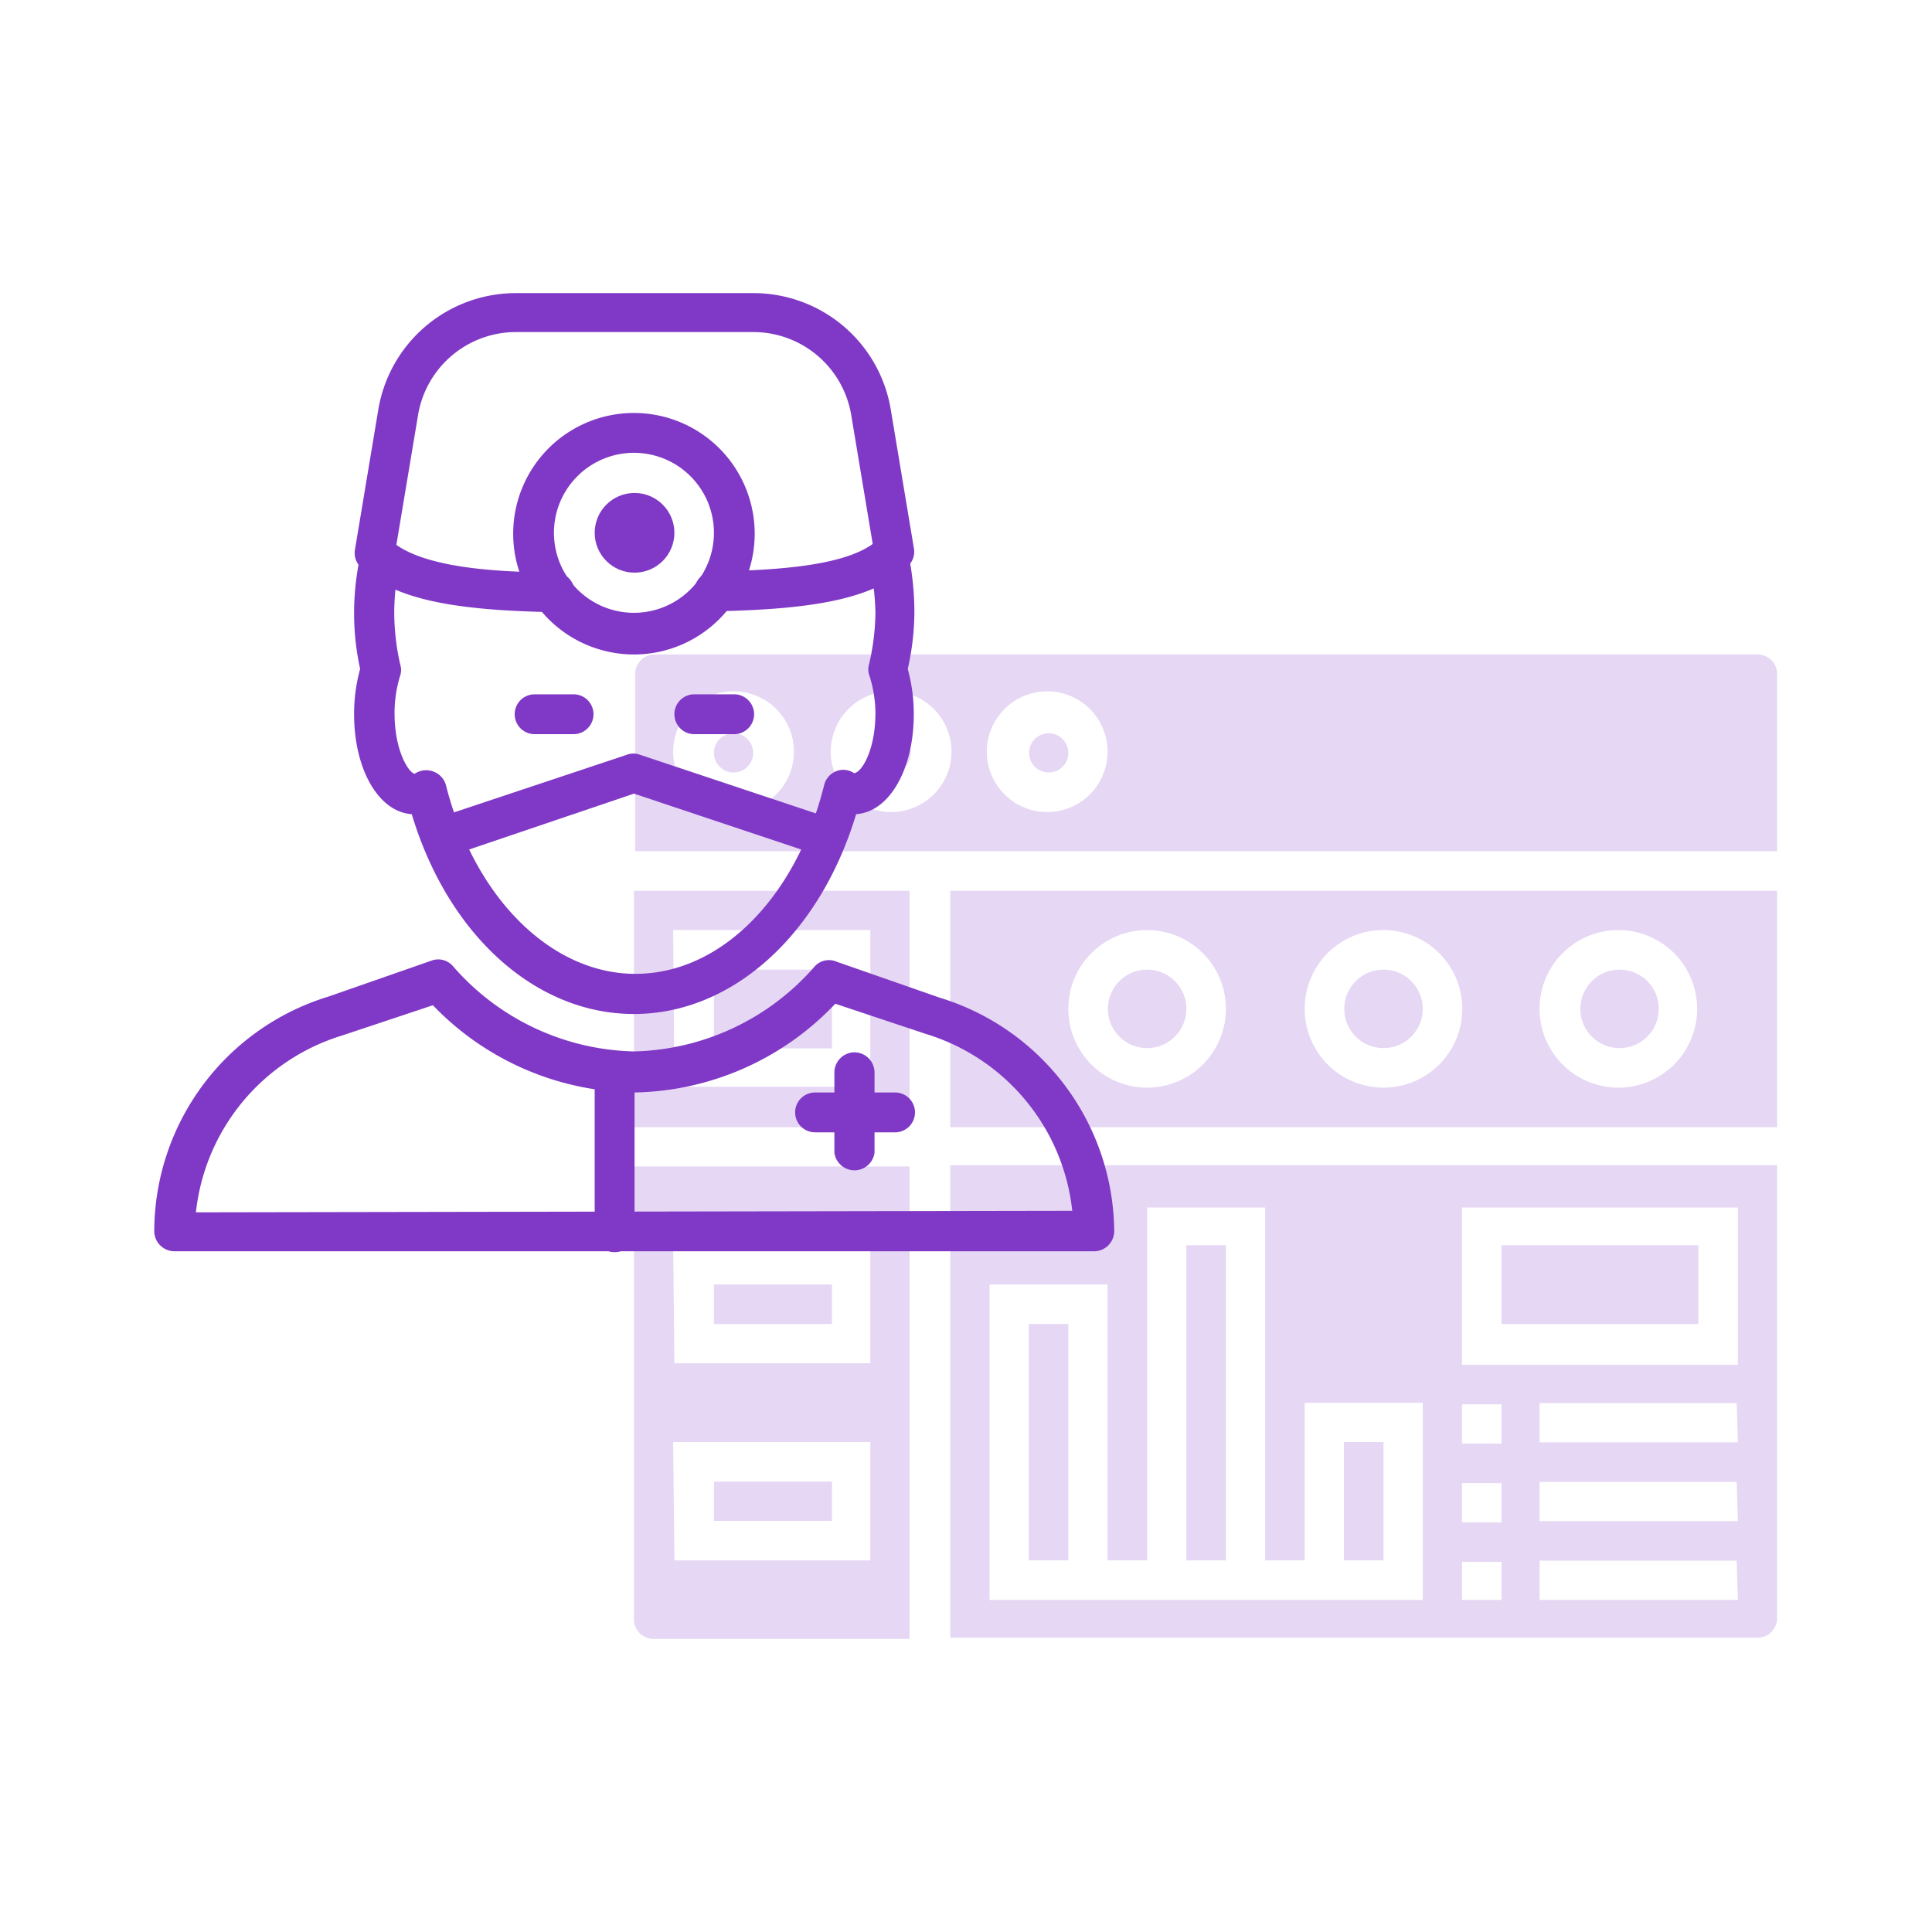 <svg xmlns="http://www.w3.org/2000/svg" viewBox="0 0 64 64"><defs><style>.cls-1{fill:none;}.cls-2{opacity:0.2;}.cls-3,.cls-4{fill:#8038c6;}.cls-4{isolation:isolate;}</style></defs><g id="Layer_2" data-name="Layer 2"><g id="Layer_1-2" data-name="Layer 1"><g id="Doctors_management" data-name="Doctors management"><rect class="cls-1" width="64" height="64"/><g class="cls-2"><path class="cls-3" d="M44.52,47.77h1.31v3.92H44.52Z"/><path class="cls-4" d="M39.3,41.25h1.31V51.69H39.3Zm-7.82,13H58.22a.65.65,0,0,0,.65-.65v-15H31.48ZM57.57,53H51v-1.3h6.53Zm0-2.61H51v-1.3h6.53Zm0-2.61H51v-1.3h6.53ZM48.43,40h9.14v5.21H48.43Zm0,6.52h1.31v1.3H48.43Zm0,2.61h1.31v1.3H48.43Zm0,2.61h1.31V53H48.43ZM32.78,42.55h3.91v9.14H38V40h3.91V51.69h1.31V46.47h3.91V53H32.78Z"/><path class="cls-3" d="M34.08,43.86h1.31v7.83H34.08Z"/><circle class="cls-3" cx="53.65" cy="33.42" r="1.3"/><path class="cls-4" d="M21,37.34h9.13V29.51H21Zm1.3-6.53h6.53V36H22.34Z"/><path class="cls-3" d="M23.65,42.55h3.91v1.31H23.65Zm0,6.53h3.91v1.3H23.65Z"/><path class="cls-4" d="M49.74,41.25h6.52v2.61H49.74ZM21,53.64a.65.65,0,0,0,.65.65h8.48V38.64H21Zm1.3-12.39h6.53v3.91H22.34Zm0,6.52h6.53v3.92H22.34Z"/><circle class="cls-3" cx="45.83" cy="33.42" r="1.3"/><path class="cls-3" d="M23.65,32.12h3.91v2.61H23.65Zm7.83,5.22H58.87V29.51H31.48Zm22.17-6.53A2.61,2.61,0,1,1,51,33.42,2.61,2.61,0,0,1,53.65,30.81Zm-7.82,0a2.61,2.61,0,1,1-2.61,2.61A2.6,2.6,0,0,1,45.83,30.81Zm-7.83,0a2.61,2.61,0,1,1-2.61,2.61A2.61,2.61,0,0,1,38,30.81Z"/><circle class="cls-4" cx="24.3" cy="24.94" r="0.65"/><circle class="cls-4" cx="34.74" cy="24.94" r="0.65"/><circle class="cls-3" cx="38" cy="33.42" r="1.3"/><circle class="cls-4" cx="29.52" cy="24.94" r="0.65"/><path class="cls-4" d="M58.22,21.68H21.69a.65.65,0,0,0-.65.65V28.2H58.87V22.33A.65.65,0,0,0,58.22,21.68ZM24.3,26.9a2,2,0,1,1,2-2A2,2,0,0,1,24.3,26.9Zm5.22,0a2,2,0,1,1,2-2A2,2,0,0,1,29.52,26.9Zm5.22,0a2,2,0,1,1,1.95-2A2,2,0,0,1,34.74,26.9Z"/></g><path class="cls-3" d="M31.13,33.05l-3.41-1.19A.64.64,0,0,0,27,32a8.18,8.18,0,0,1-6,2.83A8.18,8.18,0,0,1,15,32a.64.64,0,0,0-.7-.18l-3.41,1.19a8.15,8.15,0,0,0-5.78,7.77.67.67,0,0,0,.66.67H36.25a.67.67,0,0,0,.66-.67A8.16,8.16,0,0,0,31.13,33.05ZM6.49,40.16a6.9,6.9,0,0,1,4.85-5.86l3-1A9.38,9.38,0,0,0,21,36.19a9.38,9.38,0,0,0,6.67-2.94l3,1a6.9,6.9,0,0,1,4.85,5.86Z"/><path class="cls-3" d="M19,23H17.71a.66.66,0,0,0,0,1.32H19A.66.66,0,1,0,19,23Z"/><path class="cls-3" d="M24.33,23H23a.66.66,0,1,0,0,1.32h1.32a.66.66,0,0,0,0-1.32Z"/><path class="cls-3" d="M30.29,20.3a9.5,9.5,0,0,0-.21-2,.66.66,0,1,0-1.3.28A8.11,8.11,0,0,1,29,20.3a7.87,7.87,0,0,1-.21,1.7.59.59,0,0,0,0,.35A4.16,4.16,0,0,1,29,23.61c0,1.28-.48,2-.71,2a.64.64,0,0,0-.6-.06.67.67,0,0,0-.39.46c-.93,3.74-3.44,6.25-6.25,6.25S15.7,29.71,14.77,26a.67.67,0,0,0-.41-.44.68.68,0,0,0-.62.07c-.17,0-.67-.71-.67-2a4.16,4.16,0,0,1,.19-1.26.59.59,0,0,0,0-.35,7.81,7.81,0,0,1-.2-1.7,8.09,8.09,0,0,1,.18-1.69.66.66,0,0,0-.51-.79.65.65,0,0,0-.78.51,8.88,8.88,0,0,0-.22,2,8.63,8.63,0,0,0,.2,1.81,5.55,5.55,0,0,0-.2,1.5c0,1.84.82,3.24,1.91,3.31,1.2,4,4.1,6.62,7.36,6.62s6.16-2.63,7.36-6.62c1.09-.07,1.91-1.47,1.91-3.31a5.6,5.6,0,0,0-.2-1.5A8.63,8.63,0,0,0,30.29,20.3Z"/><path class="cls-3" d="M27.19,27l-6-2a.61.61,0,0,0-.42,0l-6,2a.68.68,0,0,0-.42.84.66.66,0,0,0,.84.42L21,26.29l5.75,1.92a.76.76,0,0,0,.21,0A.66.66,0,0,0,27.19,27Z"/><path class="cls-3" d="M20.36,34.86a.66.66,0,0,0-.66.67v5.29a.66.66,0,1,0,1.32,0V35.53A.67.67,0,0,0,20.36,34.86Z"/><path class="cls-3" d="M28.3,34.86a.67.67,0,0,0-.66.67v2.65a.67.67,0,0,0,1.33,0V35.53A.67.67,0,0,0,28.3,34.86Z"/><path class="cls-3" d="M29.63,36.19H27a.66.66,0,1,0,0,1.32h2.65a.66.66,0,0,0,0-1.32Z"/><path class="cls-3" d="M30.28,18.2l-.77-4.62a4.61,4.61,0,0,0-4.57-3.87H17.1a4.62,4.62,0,0,0-4.57,3.87l-.77,4.62a.65.65,0,0,0,.18.58c1.17,1.16,3.41,1.44,6.42,1.5a.61.61,0,0,0,.67-.65.65.65,0,0,0-.65-.67c-2.13,0-4.23-.19-5.25-.91l.71-4.25A3.29,3.29,0,0,1,17.1,11h7.84a3.29,3.29,0,0,1,3.26,2.76l.71,4.26c-1,.72-3.12.87-5.25.91a.66.66,0,0,0,0,1.32h0c3-.06,5.25-.34,6.42-1.5A.65.65,0,0,0,30.28,18.2Z"/><path class="cls-3" d="M21,13.68a4,4,0,1,0,4,4A4,4,0,0,0,21,13.68Zm0,6.62a2.65,2.65,0,1,1,2.65-2.65A2.65,2.65,0,0,1,21,20.3Z"/><circle class="cls-3" cx="21.02" cy="17.65" r="1.32"/></g></g></g></svg>